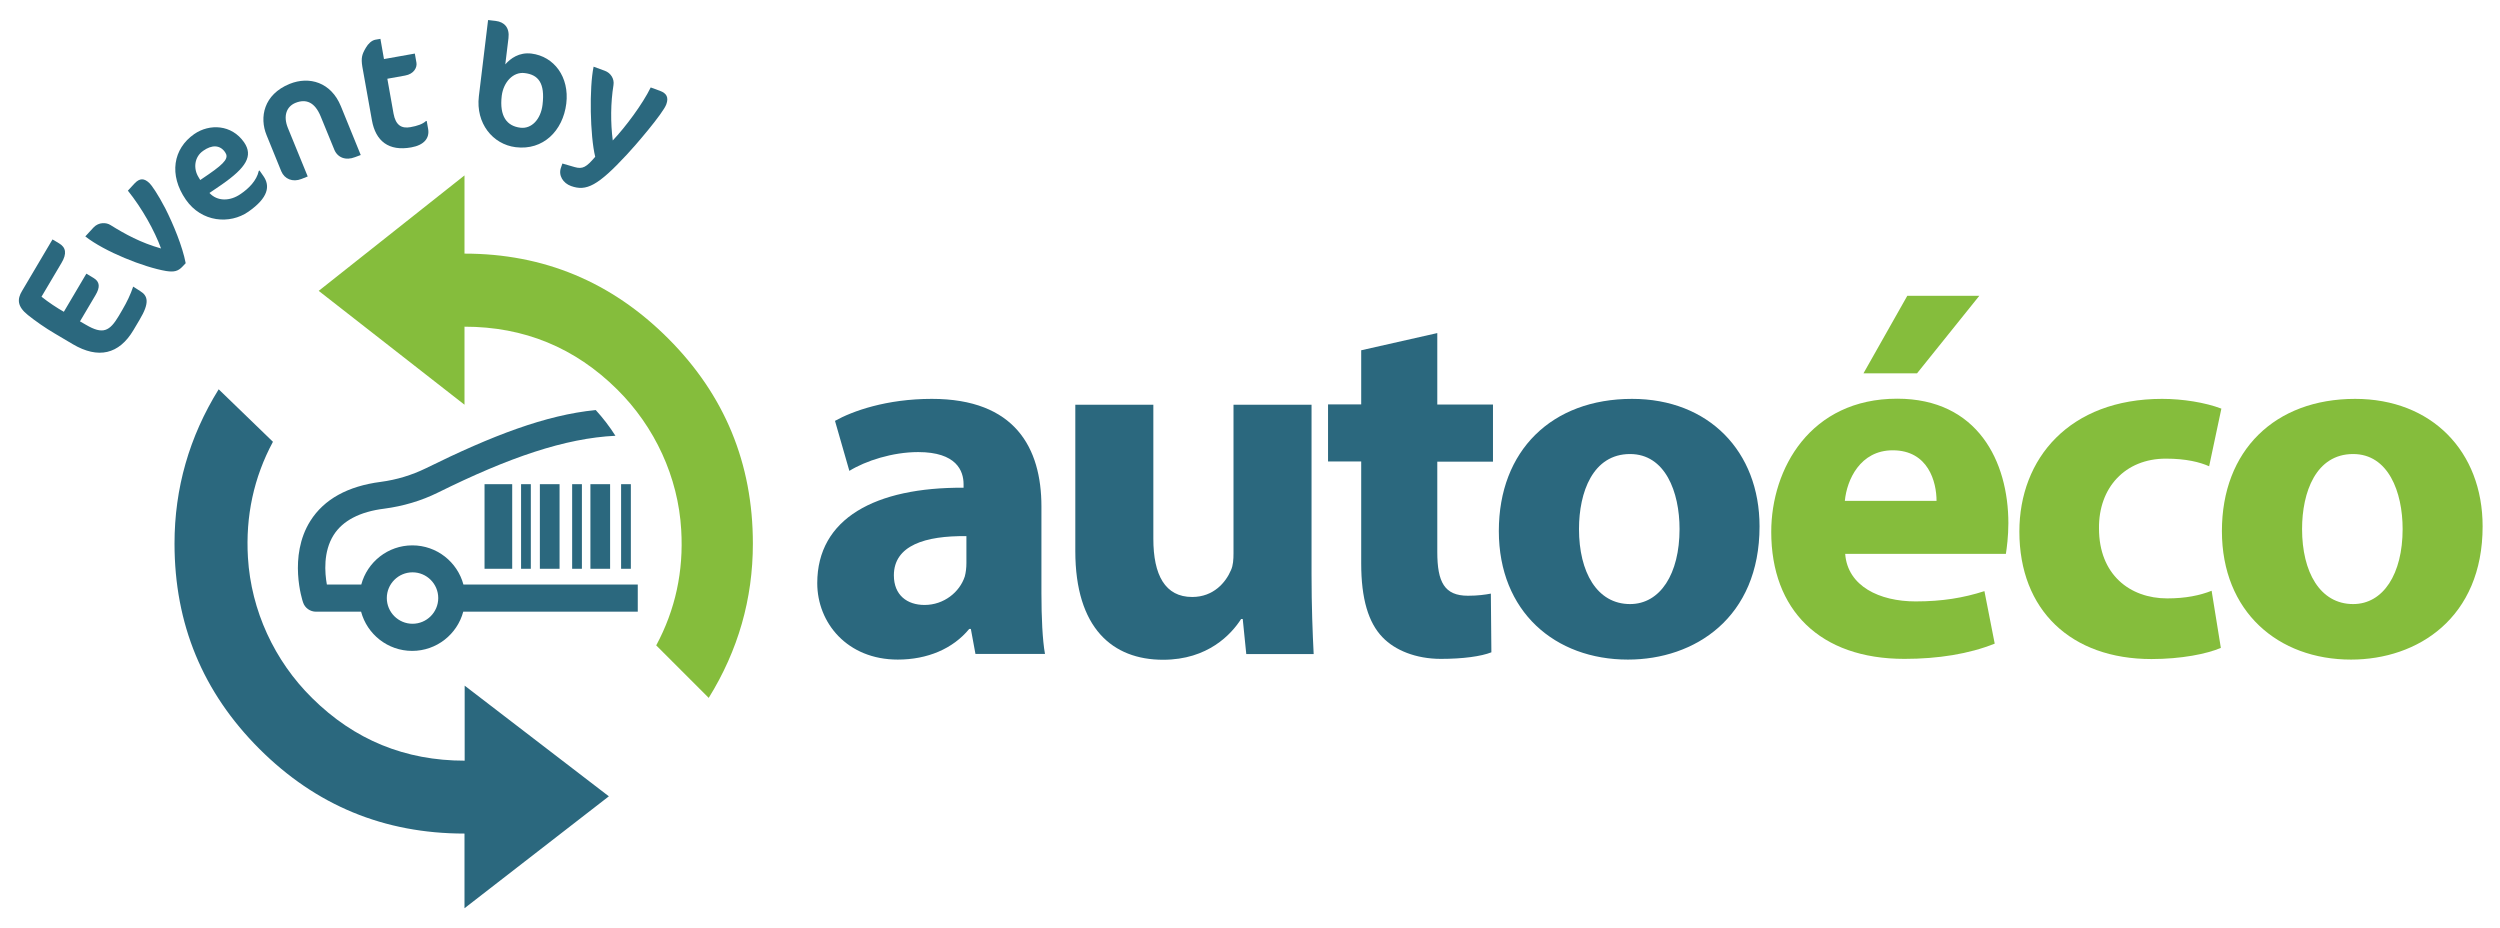 <?xml version="1.0" encoding="utf-8"?>
<!-- Generator: Adobe Illustrator 26.2.1, SVG Export Plug-In . SVG Version: 6.00 Build 0)  -->
<svg version="1.1" baseProfile="basic" id="couleur"
	 xmlns="http://www.w3.org/2000/svg" xmlns:xlink="http://www.w3.org/1999/xlink" x="0px" y="0px" viewBox="0 0 1409.6 523.5"
	 xml:space="preserve">
<g>
	<path fill="#2B687E" d="M550,368.7l-2.6-14.1h-0.9c-9.2,11.2-23.6,17.3-40.3,17.3c-28.5,0-45.4-20.7-45.4-43.1
		c0-36.5,32.8-54.1,82.5-53.8v-2c0-7.5-4-18.1-25.6-18.1c-14.4,0-29.6,4.9-38.8,10.6l-8.1-28.2c9.8-5.5,29-12.4,54.6-12.4
		c46.9,0,61.8,27.6,61.8,60.7v48.9c0,13.5,0.6,26.5,2,34.2H550z M544.8,302.3c-23-0.3-40.8,5.2-40.8,22.1c0,11.2,7.5,16.7,17.3,16.7
		c10.9,0,19.8-7.2,22.7-16.1c0.6-2.3,0.9-4.9,0.9-7.5V302.3z"/>
	<path fill="#2B687E" d="M739.5,323.6c0,18.4,0.6,33.4,1.2,45.2h-38l-2-19.8h-0.9c-5.5,8.6-18.7,23-44,23
		c-28.5,0-49.5-17.8-49.5-61.3v-82.5h44v75.6c0,20.4,6.6,32.8,21.9,32.8c12.1,0,19-8.3,21.9-15.2c1.2-2.6,1.4-6,1.4-9.5v-83.7h44
		V323.6z"/>
	<path fill="#2B687E" d="M810.4,187.8v40.3h31.4v32.2h-31.4v50.9c0,17,4,24.7,17.3,24.7c5.5,0,9.8-0.6,12.9-1.2l0.3,33.1
		c-5.8,2.3-16.1,3.7-28.5,3.7c-14.1,0-25.9-4.9-32.8-12.1c-8.1-8.3-12.1-21.9-12.1-41.7v-57.5h-18.7v-32.2h18.7v-30.5L810.4,187.8z"
		/>
	<path fill="#2B687E" d="M992.1,296.8c0,51.5-36.5,75.1-74.2,75.1c-41.1,0-72.8-27-72.8-72.5c0-45.4,29.9-74.5,75.1-74.5
		C963.4,224.9,992.1,254.5,992.1,296.8z M890.3,298.3c0,24.2,10.1,42.3,28.8,42.3c17,0,27.9-17,27.9-42.3c0-21-8.1-42.3-27.9-42.3
		C898.1,256,890.3,277.5,890.3,298.3z"/>
	<path fill="#85BD3C" d="M1040.4,312.4c1.4,18.1,19.3,26.7,39.7,26.7c15,0,27-2,38.8-5.8l5.8,29.6c-14.4,5.8-31.9,8.6-50.9,8.6
		c-47.7,0-75.1-27.6-75.1-71.6c0-35.7,22.1-75.1,71-75.1c45.4,0,62.7,35.4,62.7,70.2c0,7.5-0.9,14.1-1.4,17.3H1040.4z M1091.9,282.4
		c0-10.6-4.6-28.5-24.7-28.5c-18.4,0-25.9,16.7-27,28.5H1091.9z M1116,166.8l-35.1,43.7h-30.2l24.7-43.7H1116z"/>
	<path fill="#85BD3C" d="M1252.2,365.3c-7.8,3.4-22.4,6.3-39.1,6.3c-45.4,0-74.5-27.6-74.5-71.9c0-41.1,28.2-74.8,80.5-74.8
		c11.5,0,24.2,2,33.4,5.5l-6.9,32.5c-5.2-2.3-12.9-4.3-24.4-4.3c-23,0-38,16.4-37.7,39.4c0,25.9,17.3,39.4,38.5,39.4
		c10.4,0,18.4-1.7,25-4.3L1252.2,365.3z"/>
	<path fill="#85BD3C" d="M1399.8,296.8c0,51.5-36.5,75.1-74.2,75.1c-41.1,0-72.8-27-72.8-72.5c0-45.4,29.9-74.5,75.1-74.5
		C1371.1,224.9,1399.8,254.5,1399.8,296.8z M1298,298.3c0,24.2,10.1,42.3,28.8,42.3c17,0,27.9-17,27.9-42.3c0-21-8.1-42.3-27.9-42.3
		C1305.8,256,1298,277.5,1298,298.3z"/>
</g>
<g>
	<path fill="#2B687E" d="M261.9,512.1V470c-45.3,0-83.8-15.9-115.7-47.8c-31.9-31.9-47.8-70.4-47.8-115.7c0-31.2,8.3-60.2,24.9-87
		l30.6,29.6c-10.8,20.1-15.5,41.9-14.1,65.3c1.8,29.8,14.9,58.2,36.2,79.2c23.8,23.6,52.5,35.3,86,35.3v-42.3l81.3,62.4L261.9,512.1
		"/>
</g>
<g>
	<path fill="#85BD3C" d="M261.9,143c44.6,0,82.9,15.9,114.8,47.8c31.9,31.9,47.8,70.5,47.8,115.7c0,31.2-8.3,60.2-24.9,87L370,363.9
		c10.8-20.1,15.5-41.8,14.1-65.1c-1.7-29.8-14.9-58.2-36.1-79.2c-23.8-23.6-52.5-35.4-86.1-35.4v44L179.7,164l82.2-65.1V143z"/>
</g>
<path fill="#2B687E" d="M359.6,344.9l0-15.3h-98.3c-3.4-12.7-15-22.1-28.8-22.1c-13.8,0-25.4,9.4-28.8,22.1h-19.4
	c-1.2-6.7-2.1-18.5,3.8-27.9c5.1-8.1,14.8-13.2,28.6-14.9c10.6-1.4,20.8-4.4,30.3-9.1c40-19.8,71.5-30.6,100-32
	c-3.3-5.2-7-10-11.1-14.5c-28.2,2.8-58.2,14.3-95.7,32.8c-8,3.9-16.5,6.5-25.5,7.7c-18.6,2.4-32,9.8-39.7,22c-12.6,20-4.5,45-4.1,46
	c1,3.1,4,5.2,7.3,5.2h25.4c3.4,12.7,15,22.1,28.8,22.1c13.8,0,25.4-9.4,28.8-22.1H359.6z M232.6,351.7c-8,0-14.5-6.5-14.5-14.5
	c0-8,6.5-14.5,14.5-14.5c8,0,14.5,6.5,14.5,14.5C247.1,345.2,240.6,351.7,232.6,351.7z"/>
<rect x="293.8" y="273" fill="#2B687E" width="5.5" height="47.7"/>
<rect x="322.6" y="273" fill="#2B687E" width="5.5" height="47.7"/>
<rect x="350.2" y="273" fill="#2B687E" width="5.5" height="47.7"/>
<rect x="304.4" y="273" fill="#2B687E" width="11.1" height="47.7"/>
<rect x="332.9" y="273" fill="#2B687E" width="11.1" height="47.7"/>
<rect x="273.2" y="273" fill="#2B687E" width="15.6" height="47.7"/>
<g>
	<path fill="#2B687E" d="M79,164.1c4.4,2.7,5.5,6.5-0.3,16.2l-3.5,5.9c-8.1,13.6-19.8,16.3-34.1,7.9l-10.3-6.1
		c-5.3-3.1-11-7.1-15.1-10.4c-6.1-4.9-6-9-3.3-13.5L29.6,135l3.7,2.2c3.9,2.3,4.5,5.8,1.4,11l-11.3,19.1c3.7,3,9,6.5,12.6,8.5
		l12.7-21.5l4,2.4c3.7,2.2,3.8,5.3,1.1,9.8l-8.7,14.7l3.3,1.9c9.7,5.7,13.4,3.7,18.6-5l2.1-3.6c2.4-4.1,4.5-8.4,6-12.9L79,164.1z"/>
	<path fill="#2B687E" d="M93.2,117.5c4.5,8.9,9.7,21.4,11.5,30.9l-1.7,1.8c-2.6,2.8-4.9,3.3-9.4,2.6c-12.4-2.1-34.6-10.9-45.5-19.5
		l4.6-5c3-3.2,7.3-2.9,9.6-1.4c8.2,5.1,17.1,10,28.5,13.2c-3.7-10.1-10.6-22.5-18.7-32.6l3.7-4c3-3.2,5.5-3.1,8.5-0.2
		C85.4,104.3,89,109.4,93.2,117.5z"/>
	<path fill="#2B687E" d="M125,104.1l-6.9,4.7c4.4,4.8,11.6,4.8,17.7,0.5c4.4-3,8.9-7.4,10.1-12.9l0.4-0.3l2.3,3.3
		c3.7,5.4,2.9,12-8.6,20c-10.4,7.2-26.3,6-35.2-6.8c-9.7-14-7.2-28.7,4.7-37c8.7-6,21.1-5.4,28.1,4.6
		C142.9,87.9,138.8,94.5,125,104.1z M114.6,85c-5.1,3.5-5.7,10.1-2.6,15l0.9,1.5l4.7-3.2c9.9-6.8,11.4-9.5,9.3-12.5
		C124,81.6,119.4,81.6,114.6,85z"/>
	<path fill="#2B687E" d="M200.2,88.6c-5.3,2.1-9.9,0.2-11.7-4.2l-7.7-18.8c-3.3-8-8.2-10-14.2-7.6c-5.1,2.1-7,7.4-4.3,14.1
		l11.2,27.4l-3.5,1.4c-5,2-9.6,0-11.4-4.3l-8.3-20.4c-4.1-10-1.7-22.9,13-28.9c11.1-4.5,23.4-0.9,28.9,12.6l11.2,27.5L200.2,88.6z"
		/>
	<path fill="#2B687E" d="M206.3,26.9c1.3-2.3,3.3-4.1,5.3-4.5l2.9-0.5l2,11.4l17.4-3.1l0.9,5.1c0.5,2.6-1.3,6.4-6.4,7.3l-10,1.8
		l3.5,19.7c1.2,6.5,4.5,8.5,9.5,7.6c4-0.7,7-1.8,8.7-3.4l0.5-0.1l0.8,4.5c0.9,5.1-2.2,9.1-9.5,10.4c-12.7,2.3-20.1-3.5-22.2-15.3
		l-5.4-30.2C203.5,32.6,204.1,30.6,206.3,26.9z"/>
	<path fill="#2B687E" d="M290.8,83c-13-1.6-22.6-13.5-20.8-28.7l5.2-43l4.3,0.5c4.9,0.6,7.9,3.8,7.2,9.7l-1.8,14.8
		c3-3.4,7.8-6.9,14.7-6.1c12.9,1.6,21.5,13.3,19.7,28.2C317.4,73.8,306.2,84.9,290.8,83z M295.8,41.2c-6.4-0.8-11.9,5-12.9,12.8
		c-1.4,11.7,3,17.1,10.5,18c6.3,0.8,11.5-4.7,12.5-12.9C307.4,46.8,303.5,42.1,295.8,41.2z"/>
	<path fill="#2B687E" d="M322,104.9c-4.5-1.6-7.3-6-5.7-10.4l0.8-2.3l6.9,2c4.5,1.3,6.6,0.1,11.6-5.8c-2.9-11.8-3.4-39-0.9-50.8
		l6.3,2.3c3.3,1.2,5.5,4.5,4.9,8.1c-1.6,9.9-1.7,21.1-0.4,31.2c7.2-7.6,16.8-20.5,21.4-29.9l5.2,1.9c3.8,1.4,5,3.7,3.6,7.6
		c-1.8,5.1-18.1,24-22.2,28.3C337.1,104.8,330.6,108,322,104.9z"/>
</g>
</svg>
